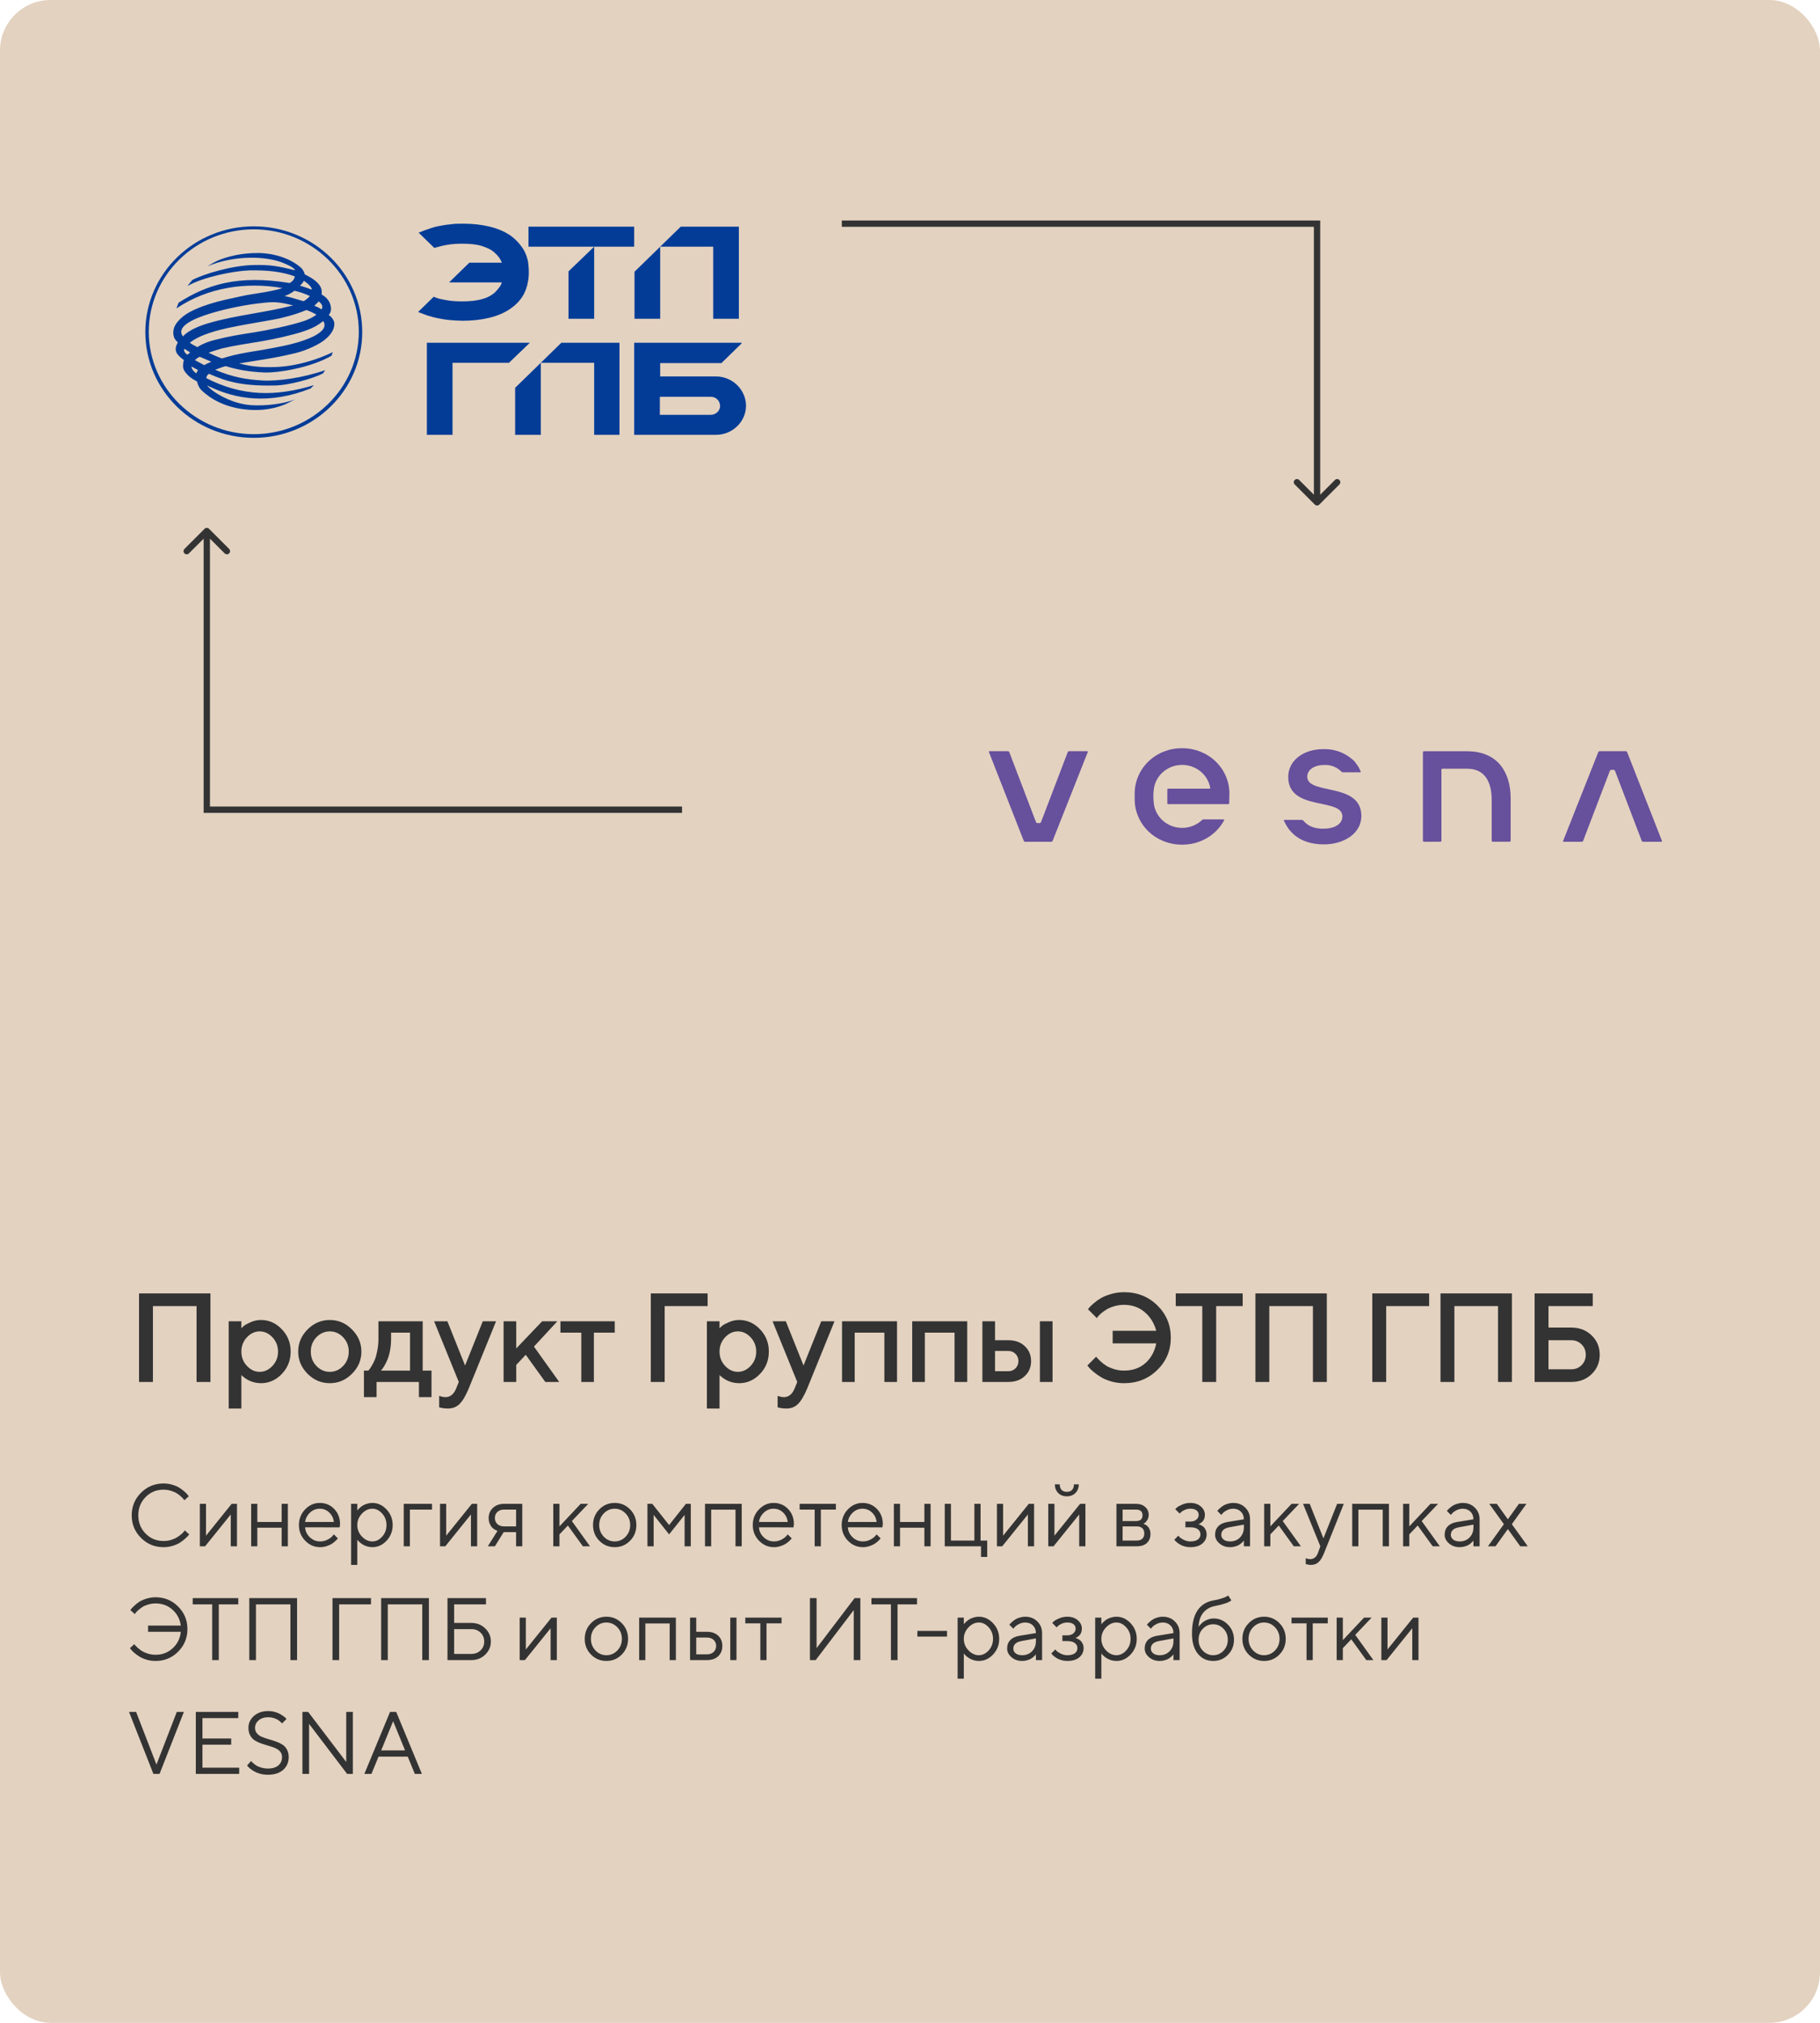 <?xml version="1.0" encoding="UTF-8"?> <svg xmlns="http://www.w3.org/2000/svg" width="288" height="320" viewBox="0 0 288 320" fill="none"><rect width="288" height="320" rx="8" fill="#E3D2C0"></rect><path d="M83.627 35.859V39.025H89.961H94.021L89.961 42.93V50.424H94.021V39.025H100.355V35.859H83.627Z" fill="#023C97"></path><path d="M83.573 41.505C83.465 40.872 83.249 40.239 82.978 39.711C82.437 38.761 81.733 37.969 80.813 37.283C79.892 36.65 78.81 36.175 77.511 35.859C76.211 35.542 74.858 35.384 73.288 35.384C72.585 35.384 71.881 35.384 71.285 35.489C70.636 35.542 70.04 35.648 69.499 35.753C68.903 35.859 68.362 36.017 67.821 36.228C67.279 36.386 66.792 36.597 66.251 36.809L68.741 39.236C68.849 39.183 68.958 39.13 69.066 39.13C69.607 38.972 70.203 38.814 70.906 38.708C71.556 38.603 72.314 38.55 73.126 38.55C74.371 38.55 75.454 38.656 76.266 38.919C77.078 39.183 77.781 39.5 78.268 39.975C78.756 40.397 79.135 40.872 79.351 41.4C79.351 41.453 79.405 41.505 79.405 41.558H74.263L71.069 44.672H79.405C79.351 44.883 79.243 45.147 79.08 45.358C78.864 45.674 78.593 45.991 78.268 46.307C77.944 46.571 77.565 46.835 77.078 47.046C76.59 47.257 75.995 47.416 75.345 47.521C74.696 47.627 73.938 47.68 73.072 47.68C72.26 47.68 71.502 47.627 70.852 47.521C70.203 47.416 69.607 47.31 69.012 47.099C68.849 47.046 68.795 46.993 68.633 46.941L66.197 49.316V49.368C66.738 49.579 67.279 49.791 67.767 49.949C68.308 50.107 68.849 50.265 69.445 50.371C69.986 50.477 70.582 50.582 71.231 50.635C71.881 50.688 72.53 50.74 73.234 50.74C74.75 50.74 76.157 50.582 77.456 50.265C78.756 49.949 79.838 49.474 80.758 48.841C81.679 48.207 82.437 47.416 82.924 46.466C83.195 45.938 83.411 45.305 83.519 44.672C83.628 44.197 83.682 43.669 83.682 43.088C83.682 42.508 83.628 41.98 83.573 41.505Z" fill="#023C97"></path><path d="M107.717 35.859L100.409 42.983V50.424H104.469V39.025H112.859V50.424H116.919V35.859H107.717Z" fill="#023C97"></path><path d="M83.843 54.223H71.609H70.039H67.549V68.788H71.609V57.39H80.541L83.843 54.223Z" fill="#023C97"></path><path d="M113.292 59.553H104.468V57.442H114.158L117.352 54.329V54.223H104.414H102.682H100.354V68.788H104.414H113.292C115.89 68.788 118.055 66.73 118.055 64.144C118.001 61.611 115.89 59.553 113.292 59.553ZM112.48 65.622H104.414V62.772H112.48C113.292 62.772 113.941 63.406 113.941 64.197C113.995 64.936 113.292 65.622 112.48 65.622Z" fill="#023C97"></path><path d="M88.825 54.223L81.517 61.347V68.788H85.577V57.39H94.022V68.788H98.028V54.223H88.825Z" fill="#023C97"></path><path d="M40.16 69.263C30.687 69.263 23 61.77 23 52.535C23 43.3 30.687 35.806 40.16 35.806C49.633 35.806 57.32 43.3 57.32 52.535C57.32 61.77 49.579 69.263 40.16 69.263ZM40.16 36.281C30.957 36.281 23.541 43.563 23.541 52.482C23.541 61.4 31.012 68.683 40.16 68.683C49.309 68.683 56.779 61.4 56.779 52.482C56.779 43.563 49.309 36.281 40.16 36.281Z" fill="#023C97"></path><path d="M37.832 57.495C40.268 57.073 43.299 56.704 46.764 55.859C48.496 55.437 50.661 54.434 51.581 53.59C52.448 52.851 53.043 51.901 52.881 50.952C52.827 50.688 52.448 50.054 52.015 49.843C52.448 49.316 52.394 48.841 52.339 48.471C52.285 48.154 52.177 47.838 51.96 47.521C51.69 47.152 51.419 46.888 50.878 46.571C50.986 46.096 50.878 45.727 50.715 45.358C50.282 44.619 49.525 44.038 48.225 43.405C48.171 43.141 48.009 42.772 47.738 42.455C46.06 40.872 43.353 40.08 41.08 40.028C38.211 39.975 35.937 40.608 34.53 41.189C33.826 41.505 33.339 41.822 32.797 42.139C37.02 40.344 42.217 40.45 44.977 41.664C45.843 42.033 46.439 42.297 46.709 42.772C43.84 42.033 42.595 41.875 40.16 41.927C36.749 41.98 32.202 43.352 30.416 44.302L29.658 45.252C32.148 43.827 36.857 42.877 39.456 42.772C42.379 42.719 44.598 42.983 46.655 43.722C46.547 44.249 46.276 44.513 45.843 44.777C37.561 43.405 32.635 45.094 28.25 47.891L27.925 48.788C32.852 45.463 38.914 44.566 44.707 45.569C42.595 46.255 40.105 46.413 38.048 46.888C36.262 47.31 35.288 47.416 32.96 48.154C30.524 48.946 29.116 49.738 28.25 50.74C27.817 51.215 27.492 51.743 27.438 52.376C27.384 52.746 27.438 53.01 27.547 53.379C27.655 53.643 27.871 53.907 28.142 54.171C27.871 54.645 27.601 55.279 28.034 55.965C28.25 56.281 28.683 56.651 29.116 56.968C29.062 57.073 29.008 57.179 29.008 57.337C28.954 57.759 28.9 58.234 29.171 58.656C29.658 59.395 30.253 59.87 31.173 60.345C31.336 60.978 31.552 61.453 32.039 61.875C33.068 62.825 35.396 64.567 39.51 64.831C42.595 65.042 44.815 64.144 45.627 63.722L46.655 63.195C44.923 63.881 42.054 64.25 39.672 64.092C36.208 63.828 33.122 61.611 32.797 60.978C32.906 61.031 33.068 61.136 33.23 61.189C37.236 63.089 42.487 64.092 49.145 61.453L49.687 60.925C43.624 62.772 38.319 62.72 32.635 59.817C32.689 59.553 32.797 59.289 33.068 59.131C34.53 59.764 35.883 60.292 37.615 60.609C39.564 60.978 41.892 61.031 43.732 60.978C45.627 60.925 49.362 59.975 51.094 59.078C51.257 58.92 51.311 58.709 51.473 58.551C48.009 59.764 43.949 60.345 41.459 60.187C39.023 60.028 36.911 59.712 34.042 58.498C34.584 58.287 35.125 58.076 35.721 57.917C37.561 58.498 39.456 58.815 41.729 58.92C43.949 59.026 49.145 58.181 52.448 56.281C52.556 56.018 52.664 55.701 52.664 55.701C52.664 55.701 48.117 58.076 42.974 58.076C40.376 58.129 38.914 57.759 37.832 57.495ZM50.445 47.68C50.986 48.154 51.148 48.471 50.878 48.946C50.499 48.682 50.12 48.524 49.741 48.366C50.012 48.102 50.228 47.891 50.445 47.68ZM50.066 49.791C49.579 50.16 48.929 50.477 48.225 50.74C46.06 51.479 42.217 52.271 40.16 52.587C38.102 52.904 36.37 53.168 34.097 53.748C32.797 54.065 31.877 54.487 31.227 54.909C30.74 54.645 30.47 54.54 30.037 54.223C31.607 52.904 34.8 52.165 35.991 51.901C39.726 51.11 43.245 50.635 44.653 50.265C46.385 49.843 47.63 49.421 48.442 49.052C48.55 48.999 49.903 49.632 50.066 49.791ZM48.063 44.408C48.604 44.777 49.308 45.305 49.362 45.833C48.767 45.621 48.117 45.358 47.467 45.199C47.684 44.988 48.009 44.672 48.063 44.408ZM46.601 45.991C47.522 46.202 48.388 46.519 49.037 46.835C48.929 46.993 48.117 47.732 47.955 47.627C46.98 47.363 46.168 47.046 45.031 46.835C45.681 46.624 46.168 46.307 46.601 45.991ZM28.954 53.221C27.438 51.215 32.689 49.791 33.663 49.474C36.208 48.735 39.131 48.154 41.838 47.891C43.678 47.68 44.653 47.891 46.385 48.313C41.892 49.474 37.453 49.843 33.23 51.057C29.82 52.007 28.954 53.221 28.954 53.221ZM29.658 56.123C29.333 55.912 29.008 55.543 29.171 55.173C29.495 55.384 29.766 55.543 30.091 55.754C29.983 55.859 29.82 55.965 29.658 56.123ZM31.065 59.078C30.524 58.656 30.307 58.34 30.307 57.97C30.632 58.181 31.011 58.34 31.336 58.551C31.227 58.762 31.119 58.867 31.065 59.078ZM32.31 57.759C31.823 57.495 31.336 57.231 30.849 56.968C31.065 56.756 31.282 56.598 31.607 56.44C32.256 56.704 32.852 56.968 33.447 57.231C33.014 57.39 32.635 57.601 32.31 57.759ZM35.125 56.704C34.367 56.44 33.663 56.123 33.014 55.806C33.663 55.543 34.421 55.331 35.125 55.12C38.698 54.276 41.838 54.118 46.168 52.957C48.279 52.429 49.741 51.849 50.715 51.11C50.878 51.004 50.986 50.899 51.148 50.793C52.394 52.693 47.684 54.171 44.436 54.804C42.65 55.173 40.16 55.595 39.402 55.701C37.29 56.07 36.533 56.281 35.125 56.704Z" fill="#023C97"></path><path d="M232.179 118.844H225.317C225.297 118.844 225.277 118.848 225.258 118.855C225.24 118.863 225.223 118.874 225.209 118.887C225.195 118.901 225.183 118.917 225.176 118.935C225.168 118.953 225.164 118.972 225.164 118.992V133C225.164 133.04 225.18 133.078 225.208 133.106C225.237 133.135 225.276 133.152 225.317 133.153H227.936C227.978 133.153 228.018 133.137 228.048 133.108C228.078 133.08 228.094 133.041 228.094 133V121.75C228.096 121.712 228.112 121.675 228.141 121.647C228.169 121.62 228.207 121.604 228.247 121.603H232.163C235.115 121.603 236.052 123.914 236.052 126.599V133C236.052 133.04 236.068 133.078 236.096 133.106C236.125 133.135 236.164 133.152 236.204 133.153H238.89C238.932 133.153 238.972 133.137 239.001 133.108C239.031 133.08 239.048 133.041 239.048 133V126.267C239.037 122.15 236.989 118.86 232.179 118.844Z" fill="#67509C"></path><path d="M206.86 122.867C206.86 121.719 208.08 121.014 209.48 121.014C209.996 120.979 210.514 121.056 210.996 121.238C211.478 121.42 211.913 121.703 212.268 122.066C212.296 122.1 212.332 122.128 212.373 122.147C212.413 122.166 212.457 122.176 212.502 122.177H215.226C215.242 122.176 215.259 122.172 215.273 122.164C215.287 122.156 215.3 122.145 215.309 122.132C215.318 122.118 215.324 122.103 215.325 122.087C215.327 122.071 215.325 122.055 215.318 122.04C215.188 121.74 215.041 121.456 215.041 121.456C214.923 121.241 214.788 121.035 214.638 120.84C214.46 120.573 214.246 120.33 214 120.119C213.982 120.105 213.962 120.094 213.94 120.087C212.702 119.022 211.088 118.456 209.431 118.508C206.163 118.508 203.853 120.366 203.853 122.904C203.853 128.41 212.421 126.115 212.421 129.147C212.421 130.416 211.108 131.095 209.403 131.095C208.053 131.095 206.996 130.737 206.239 129.816C206.21 129.78 206.172 129.751 206.13 129.731C206.087 129.711 206.041 129.7 205.994 129.7H203.27C203.253 129.699 203.236 129.703 203.221 129.71C203.206 129.718 203.193 129.729 203.183 129.743C203.174 129.757 203.169 129.772 203.168 129.789C203.167 129.806 203.17 129.822 203.178 129.837C203.238 129.968 203.33 130.153 203.439 130.363C204.599 132.516 206.707 133.575 209.507 133.575C212.677 133.575 215.422 131.837 215.422 129.094C215.427 123.662 206.86 125.836 206.86 122.867Z" fill="#67509C"></path><path d="M172.034 118.829H169.196C169.143 118.827 169.092 118.842 169.048 118.872C169.005 118.901 168.973 118.943 168.957 118.992L164.735 130.047C164.717 130.095 164.683 130.137 164.639 130.166C164.595 130.195 164.544 130.21 164.49 130.21H164.158C164.109 130.206 164.061 130.189 164.022 130.16C163.982 130.131 163.952 130.092 163.935 130.047L159.714 118.992C159.697 118.943 159.665 118.901 159.622 118.872C159.579 118.842 159.527 118.827 159.474 118.829H156.582C156.565 118.828 156.549 118.832 156.535 118.839C156.52 118.846 156.508 118.857 156.498 118.87C156.489 118.883 156.484 118.898 156.482 118.914C156.48 118.93 156.483 118.946 156.489 118.96L161.996 133.001C162.014 133.048 162.046 133.089 162.089 133.119C162.132 133.148 162.183 133.164 162.235 133.164H166.331C166.383 133.164 166.434 133.149 166.477 133.121C166.519 133.093 166.552 133.052 166.571 133.006L172.132 118.966C172.138 118.95 172.141 118.934 172.139 118.917C172.137 118.901 172.131 118.885 172.121 118.872C172.111 118.858 172.098 118.847 172.083 118.84C172.068 118.832 172.051 118.828 172.034 118.829Z" fill="#67509C"></path><path d="M247.447 133.164H250.285C250.337 133.163 250.388 133.147 250.431 133.118C250.473 133.089 250.506 133.048 250.524 133.001L254.746 121.945C254.765 121.898 254.799 121.857 254.843 121.828C254.886 121.799 254.938 121.783 254.991 121.782H255.323C255.375 121.782 255.427 121.798 255.469 121.827C255.512 121.856 255.545 121.898 255.563 121.945L259.784 133.001C259.803 133.048 259.837 133.089 259.881 133.118C259.924 133.147 259.976 133.163 260.029 133.164H262.899C262.916 133.163 262.932 133.159 262.947 133.151C262.961 133.143 262.973 133.132 262.982 133.119C262.991 133.105 262.997 133.09 262.999 133.074C263 133.058 262.998 133.042 262.992 133.027L257.485 118.992C257.466 118.946 257.433 118.906 257.39 118.878C257.348 118.85 257.297 118.835 257.246 118.834H253.15C253.098 118.833 253.047 118.848 253.004 118.876C252.961 118.904 252.928 118.945 252.91 118.992L247.349 133.027C247.343 133.042 247.341 133.059 247.342 133.075C247.344 133.092 247.351 133.107 247.36 133.121C247.37 133.134 247.383 133.145 247.398 133.153C247.413 133.16 247.43 133.164 247.447 133.164Z" fill="#67509C"></path><path d="M187.137 118.365H186.974C185.999 118.365 185.034 118.55 184.134 118.91C183.233 119.27 182.415 119.798 181.726 120.464C181.037 121.13 180.491 121.921 180.118 122.791C179.746 123.661 179.554 124.594 179.555 125.536V126.446C179.555 128.348 180.337 130.172 181.728 131.516C183.119 132.861 185.006 133.616 186.974 133.616H187.137C188.491 133.616 189.818 133.258 190.976 132.581C192.134 131.903 193.078 130.933 193.706 129.773C193.714 129.758 193.718 129.741 193.718 129.723C193.718 129.706 193.712 129.689 193.703 129.674C193.694 129.659 193.68 129.647 193.665 129.638C193.649 129.63 193.631 129.626 193.613 129.626H190.438C190.397 129.626 190.357 129.634 190.319 129.649C190.282 129.665 190.248 129.687 190.22 129.715C189.624 130.281 188.878 130.675 188.064 130.855C187.251 131.034 186.401 130.992 185.611 130.733C184.821 130.474 184.12 130.008 183.588 129.387C183.055 128.765 182.711 128.014 182.594 127.215C182.537 126.807 182.508 126.395 182.507 125.983C182.507 125.574 182.536 125.166 182.594 124.762C182.742 123.729 183.268 122.782 184.077 122.092C184.885 121.402 185.923 121.015 187.001 121.001C188.079 120.987 189.127 121.347 189.955 122.016C190.782 122.684 191.334 123.617 191.511 124.646C191.513 124.66 191.512 124.675 191.508 124.689C191.504 124.703 191.497 124.716 191.487 124.727C191.477 124.738 191.465 124.747 191.451 124.753C191.437 124.759 191.422 124.762 191.407 124.762H184.871C184.851 124.761 184.831 124.764 184.812 124.771C184.793 124.778 184.776 124.789 184.762 124.803C184.747 124.817 184.736 124.834 184.729 124.852C184.721 124.87 184.718 124.889 184.719 124.909V127.067C184.718 127.087 184.721 127.107 184.729 127.125C184.736 127.143 184.747 127.159 184.762 127.173C184.776 127.187 184.793 127.198 184.812 127.205C184.831 127.212 184.851 127.216 184.871 127.215H194.354C194.393 127.215 194.431 127.2 194.46 127.174C194.488 127.147 194.505 127.111 194.506 127.073C194.506 126.63 194.544 125.53 194.544 125.53C194.543 123.631 193.762 121.811 192.374 120.467C190.985 119.124 189.102 118.368 187.137 118.365Z" fill="#67509C"></path><path d="M208.412 35.384H208.912V34.884H208.412V35.384ZM208.059 79.821C208.254 80.016 208.57 80.016 208.766 79.821L211.948 76.639C212.143 76.444 212.143 76.127 211.948 75.932C211.752 75.737 211.436 75.737 211.241 75.932L208.412 78.761L205.584 75.932C205.388 75.737 205.072 75.737 204.877 75.932C204.681 76.127 204.681 76.444 204.877 76.639L208.059 79.821ZM133.21 35.884H208.412V34.884H133.21V35.884ZM207.912 35.384V79.468H208.912V35.384H207.912Z" fill="#333333"></path><path d="M32.725 128.09L32.225 128.09L32.225 128.59L32.725 128.59L32.725 128.09ZM33.078 83.652C32.883 83.457 32.566 83.457 32.371 83.652L29.189 86.834C28.994 87.029 28.994 87.346 29.189 87.541C29.384 87.737 29.701 87.737 29.896 87.541L32.725 84.713L35.553 87.541C35.748 87.737 36.065 87.737 36.26 87.541C36.455 87.346 36.455 87.029 36.26 86.834L33.078 83.652ZM107.927 127.59L32.725 127.59L32.725 128.59L107.927 128.59L107.927 127.59ZM33.225 128.09L33.225 84.006L32.225 84.006L32.225 128.09L33.225 128.09Z" fill="#333333"></path><path d="M33.301 204.612V218.616H31.104V206.614H24.199V218.616H22.002V204.612H33.301ZM41.289 218.812C40.931 218.812 40.583 218.769 40.245 218.685C39.906 218.6 39.616 218.496 39.375 218.372C39.135 218.242 38.92 218.112 38.731 217.982C38.549 217.845 38.415 217.737 38.331 217.659L38.194 217.513V222.816H36.192V209.017H38.194V210.12C38.285 210.029 38.412 209.909 38.575 209.759C38.744 209.609 39.099 209.414 39.639 209.173C40.179 208.932 40.73 208.812 41.289 208.812C42.559 208.812 43.659 209.3 44.59 210.276C45.528 211.247 45.996 212.425 45.996 213.812C45.996 215.198 45.528 216.38 44.59 217.357C43.659 218.327 42.559 218.812 41.289 218.812ZM43.116 211.556C42.53 210.931 41.856 210.618 41.094 210.618C40.332 210.618 39.659 210.931 39.073 211.556C38.487 212.181 38.194 212.936 38.194 213.821C38.194 214.7 38.487 215.452 39.073 216.077C39.659 216.702 40.332 217.015 41.094 217.015C41.856 217.015 42.53 216.702 43.116 216.077C43.702 215.452 43.995 214.7 43.995 213.821C43.995 212.936 43.702 212.181 43.116 211.556ZM54.298 216.087C54.89 215.469 55.186 214.713 55.186 213.821C55.186 212.923 54.89 212.165 54.298 211.546C53.705 210.928 53.002 210.618 52.188 210.618C51.374 210.618 50.668 210.928 50.069 211.546C49.477 212.165 49.181 212.923 49.181 213.821C49.181 214.713 49.477 215.469 50.069 216.087C50.668 216.706 51.374 217.015 52.188 217.015C53.002 217.015 53.705 216.706 54.298 216.087ZM48.673 217.327C47.683 216.331 47.188 215.163 47.188 213.821C47.188 212.474 47.683 211.302 48.673 210.306C49.669 209.31 50.841 208.812 52.188 208.812C53.536 208.812 54.705 209.31 55.694 210.306C56.69 211.302 57.188 212.474 57.188 213.821C57.188 215.163 56.69 216.331 55.694 217.327C54.705 218.317 53.536 218.812 52.188 218.812C50.841 218.812 49.669 218.317 48.673 217.327ZM57.589 216.819H58.282C58.322 216.78 58.377 216.719 58.448 216.634C58.527 216.543 58.657 216.344 58.839 216.038C59.028 215.732 59.191 215.403 59.327 215.052C59.471 214.694 59.597 214.225 59.708 213.646C59.825 213.066 59.884 212.457 59.884 211.819V209.017H66.886V216.819H68.282V221.019H66.29V218.616H59.591V221.019H57.589V216.819ZM61.886 210.814V211.819C61.886 212.457 61.831 213.063 61.72 213.636C61.616 214.209 61.482 214.684 61.319 215.062C61.163 215.433 61.004 215.755 60.841 216.028C60.685 216.302 60.555 216.497 60.45 216.614L60.284 216.819H64.884V210.814H61.886ZM72.199 219.612L72.599 218.616L68.693 209.017H70.793L73.595 216.019L76.398 209.017H78.498L74.191 219.612C73.696 220.797 73.205 221.627 72.716 222.103C72.235 222.578 71.629 222.816 70.9 222.816C70.633 222.816 70.382 222.799 70.148 222.767C69.914 222.734 69.741 222.698 69.63 222.659L69.494 222.62V220.814C69.826 220.944 70.161 221.012 70.5 221.019C71.261 221.012 71.828 220.543 72.199 219.612ZM88.195 209.017L84.494 213.021L88.488 218.616H86.291L83.195 214.319L81.691 215.921V218.616H79.689V209.017H81.691V213.314L85.793 209.017H88.195ZM88.684 210.814V209.017H97.278V210.814H93.977V218.616H91.985V210.814H88.684ZM102.982 218.616V204.612H111.976V206.614H105.179V218.616H102.982ZM116.957 218.812C116.599 218.812 116.25 218.769 115.912 218.685C115.573 218.6 115.283 218.496 115.043 218.372C114.802 218.242 114.587 218.112 114.398 217.982C114.216 217.845 114.082 217.737 113.998 217.659L113.861 217.513V222.816H111.859V209.017H113.861V210.12C113.952 210.029 114.079 209.909 114.242 209.759C114.411 209.609 114.766 209.414 115.306 209.173C115.847 208.932 116.397 208.812 116.957 208.812C118.226 208.812 119.326 209.3 120.257 210.276C121.195 211.247 121.664 212.425 121.664 213.812C121.664 215.198 121.195 216.38 120.257 217.357C119.326 218.327 118.226 218.812 116.957 218.812ZM118.783 211.556C118.197 210.931 117.523 210.618 116.761 210.618C116 210.618 115.326 210.931 114.74 211.556C114.154 212.181 113.861 212.936 113.861 213.821C113.861 214.7 114.154 215.452 114.74 216.077C115.326 216.702 116 217.015 116.761 217.015C117.523 217.015 118.197 216.702 118.783 216.077C119.369 215.452 119.662 214.7 119.662 213.821C119.662 212.936 119.369 212.181 118.783 211.556ZM125.756 219.612L126.156 218.616L122.25 209.017H124.35L127.152 216.019L129.955 209.017H132.055L127.748 219.612C127.253 220.797 126.762 221.627 126.273 222.103C125.792 222.578 125.186 222.816 124.457 222.816C124.19 222.816 123.939 222.799 123.705 222.767C123.471 222.734 123.298 222.698 123.188 222.659L123.051 222.62V220.814C123.383 220.944 123.718 221.012 124.057 221.019C124.818 221.012 125.385 220.543 125.756 219.612ZM135.248 210.814V218.616H133.246V209.017H141.948V218.616H139.946V210.814H135.248ZM146.352 210.814V218.616H144.35V209.017H153.052V218.616H151.05V210.814H146.352ZM157.456 216.917H159.556C160.012 216.917 160.392 216.764 160.698 216.458C161.004 216.152 161.157 215.771 161.157 215.316C161.157 214.86 161.004 214.479 160.698 214.173C160.392 213.867 160.012 213.714 159.556 213.714H157.456V216.917ZM162.163 212.952C162.827 213.571 163.159 214.362 163.159 215.325C163.159 216.282 162.827 217.07 162.163 217.689C161.506 218.307 160.637 218.616 159.556 218.616H155.454V209.017H157.456V212.015H159.556C160.637 212.015 161.506 212.327 162.163 212.952ZM166.558 209.017V218.616H164.556V209.017H166.558ZM177.867 204.417C179.964 204.417 181.721 205.114 183.141 206.507C184.56 207.9 185.27 209.603 185.27 211.614C185.27 213.626 184.557 215.329 183.131 216.722C181.712 218.115 179.957 218.812 177.867 218.812C177.158 218.812 176.474 218.717 175.816 218.528C175.159 218.333 174.612 218.099 174.176 217.825C173.74 217.552 173.355 217.278 173.023 217.005C172.691 216.732 172.451 216.494 172.301 216.292L172.066 216.019L173.463 214.612C173.502 214.665 173.561 214.743 173.639 214.847C173.723 214.944 173.902 215.12 174.176 215.374C174.449 215.628 174.742 215.853 175.055 216.048C175.367 216.243 175.777 216.422 176.285 216.585C176.793 216.741 177.32 216.819 177.867 216.819C179.228 216.819 180.354 216.426 181.246 215.638C182.138 214.85 182.711 213.808 182.965 212.513H176.07V210.521H182.965C182.646 209.323 182.037 208.34 181.139 207.571C180.247 206.803 179.156 206.419 177.867 206.419C177.32 206.419 176.799 206.494 176.305 206.644C175.81 206.787 175.403 206.959 175.084 207.161C174.765 207.357 174.485 207.558 174.244 207.767C174.003 207.975 173.831 208.151 173.727 208.294L173.57 208.519L172.164 207.112C172.216 207.047 172.291 206.953 172.389 206.829C172.493 206.699 172.721 206.481 173.072 206.175C173.43 205.869 173.811 205.595 174.215 205.355C174.625 205.114 175.159 204.899 175.816 204.71C176.474 204.515 177.158 204.417 177.867 204.417ZM186.051 204.612H196.647V206.614H192.448V218.616H190.25V206.614H186.051V204.612ZM209.958 204.612V218.616H207.761V206.614H200.856V218.616H198.659V204.612H209.958ZM217.156 218.616V204.612H226.15V206.614H219.353V218.616H217.156ZM239.246 204.612V218.616H237.049V206.614H230.145V218.616H227.947V204.612H239.246ZM245.038 216.614H248.641C249.292 216.614 249.836 216.396 250.272 215.96C250.715 215.517 250.936 214.97 250.936 214.319C250.936 213.662 250.715 213.115 250.272 212.679C249.836 212.236 249.292 212.015 248.641 212.015H245.038V216.614ZM248.641 218.616H242.84V204.612H252.039V206.614H245.038V210.013H248.641C249.937 210.013 251.011 210.426 251.864 211.253C252.717 212.08 253.143 213.102 253.143 214.319C253.143 215.53 252.717 216.549 251.864 217.376C251.011 218.203 249.937 218.616 248.641 218.616Z" fill="#333333"></path><path d="M22.311 243.283C21.331 242.304 20.841 241.114 20.841 239.715C20.841 238.316 21.331 237.126 22.311 236.147C23.29 235.167 24.48 234.677 25.879 234.677C26.376 234.677 26.852 234.748 27.308 234.889C27.763 235.026 28.139 235.192 28.436 235.388C28.736 235.584 28.998 235.782 29.222 235.983C29.45 236.183 29.614 236.354 29.714 236.495L29.871 236.707L29.167 237.336C29.14 237.29 29.099 237.231 29.044 237.158C28.989 237.081 28.862 236.946 28.661 236.755C28.461 236.564 28.242 236.395 28.005 236.249C27.773 236.099 27.465 235.962 27.082 235.839C26.699 235.716 26.298 235.654 25.879 235.654C24.758 235.654 23.812 236.044 23.042 236.823C22.272 237.603 21.887 238.567 21.887 239.715C21.887 240.863 22.272 241.827 23.042 242.607C23.812 243.386 24.758 243.776 25.879 243.776C26.298 243.776 26.699 243.719 27.082 243.605C27.465 243.486 27.782 243.345 28.032 243.181C28.287 243.017 28.511 242.855 28.702 242.695C28.894 242.531 29.03 242.388 29.112 242.265L29.242 242.094L29.939 242.73C29.903 242.784 29.846 242.857 29.769 242.948C29.696 243.035 29.529 243.194 29.27 243.427C29.014 243.659 28.743 243.867 28.456 244.049C28.169 244.231 27.791 244.395 27.321 244.541C26.856 244.682 26.376 244.753 25.879 244.753C24.48 244.753 23.29 244.263 22.311 243.283ZM36.659 237.897H37.5V244.616H36.516V239.578L32.455 244.616H31.621V237.897H32.599V242.935L36.659 237.897ZM44.568 244.616V241.677H40.72V244.616H39.742V237.897H40.72V240.768H44.568V237.897H45.553V244.616H44.568ZM53.742 241.622L48.28 241.609C48.317 242.215 48.565 242.739 49.025 243.181C49.49 243.623 50.035 243.844 50.659 243.844C51.078 243.844 51.468 243.75 51.828 243.564C52.188 243.377 52.443 243.19 52.594 243.003L52.833 242.73L53.462 243.359C53.435 243.395 53.394 243.447 53.339 243.516C53.289 243.58 53.175 243.691 52.997 243.851C52.824 244.006 52.635 244.145 52.43 244.268C52.229 244.386 51.967 244.498 51.644 244.603C51.325 244.703 50.996 244.753 50.659 244.753C49.743 244.753 48.955 244.414 48.294 243.734C47.633 243.051 47.303 242.224 47.303 241.253C47.303 240.282 47.629 239.457 48.28 238.778C48.937 238.095 49.707 237.753 50.591 237.753C51.507 237.753 52.273 238.072 52.888 238.71C53.503 239.344 53.81 240.146 53.81 241.116L53.742 241.622ZM52.095 239.264C51.68 238.867 51.179 238.669 50.591 238.669C50.003 238.669 49.49 238.876 49.053 239.291C48.615 239.706 48.358 240.198 48.28 240.768H52.833C52.76 240.162 52.514 239.66 52.095 239.264ZM57.27 239.448C56.782 239.963 56.538 240.567 56.538 241.26C56.538 241.948 56.782 242.552 57.27 243.071C57.762 243.586 58.311 243.844 58.917 243.844C59.496 243.844 60.013 243.593 60.469 243.092C60.929 242.586 61.159 241.975 61.159 241.26C61.159 240.54 60.929 239.929 60.469 239.428C60.013 238.922 59.496 238.669 58.917 238.669C58.311 238.669 57.762 238.929 57.27 239.448ZM56.538 243.564V247.556H55.56V237.897H56.538V238.949C56.556 238.922 56.588 238.881 56.634 238.826C56.684 238.767 56.782 238.669 56.928 238.532C57.078 238.396 57.24 238.275 57.413 238.17C57.586 238.061 57.807 237.965 58.076 237.883C58.35 237.796 58.63 237.753 58.917 237.753C59.774 237.753 60.523 238.097 61.166 238.785C61.813 239.473 62.137 240.298 62.137 241.26C62.137 242.217 61.815 243.04 61.173 243.728C60.53 244.411 59.778 244.753 58.917 244.753C58.63 244.753 58.352 244.712 58.083 244.63C57.819 244.548 57.595 244.45 57.413 244.336C57.231 244.222 57.071 244.108 56.935 243.994C56.802 243.876 56.702 243.776 56.634 243.693L56.538 243.564ZM68.364 237.897V238.806H64.864V244.616H63.887V237.897H68.364ZM74.667 237.897H75.508V244.616H74.523V239.578L70.463 244.616H69.629V237.897H70.606V242.935L74.667 237.897ZM77.326 240.139C77.326 239.496 77.552 238.963 78.003 238.539C78.459 238.111 79.051 237.897 79.78 237.897H82.644V244.616H81.667V242.374H79.705L78.311 244.616H77.189L78.728 242.169C78.691 242.16 78.639 242.144 78.57 242.121C78.507 242.094 78.395 242.032 78.235 241.937C78.076 241.836 77.935 241.718 77.811 241.581C77.693 241.44 77.581 241.244 77.477 240.993C77.376 240.743 77.326 240.458 77.326 240.139ZM81.667 238.806H79.78C79.334 238.806 78.976 238.931 78.707 239.182C78.443 239.428 78.311 239.747 78.311 240.139C78.311 240.531 78.443 240.85 78.707 241.096C78.971 241.342 79.329 241.465 79.78 241.465H81.667V238.806ZM88.53 242.73V244.616H87.553V237.897H88.53V241.465L91.887 237.897H93.083L90.492 240.624L93.363 244.616H92.242L89.863 241.328L88.53 242.73ZM98.996 243.099C99.479 242.597 99.721 241.984 99.721 241.26C99.721 240.531 99.479 239.918 98.996 239.421C98.518 238.92 97.941 238.669 97.267 238.669C96.597 238.669 96.02 238.92 95.537 239.421C95.059 239.918 94.819 240.528 94.819 241.253C94.819 241.973 95.059 242.586 95.537 243.092C96.02 243.593 96.597 243.844 97.267 243.844C97.941 243.844 98.518 243.595 98.996 243.099ZM94.84 243.741C94.174 243.067 93.842 242.24 93.842 241.26C93.842 240.276 94.174 239.446 94.84 238.772C95.51 238.093 96.321 237.753 97.273 237.753C98.226 237.753 99.035 238.093 99.7 238.772C100.366 239.446 100.698 240.276 100.698 241.26C100.698 242.24 100.366 243.067 99.7 243.741C99.035 244.416 98.226 244.753 97.273 244.753C96.321 244.753 95.51 244.416 94.84 243.741ZM108.334 239.647L105.88 242.73L103.433 239.647V244.616H102.455V237.897H103.221L105.88 241.253L108.539 237.897H109.312V244.616H108.334V239.647ZM116.387 244.616V238.819H112.538V244.616H111.561V237.897H117.371V244.616H116.387ZM125.561 241.622L120.099 241.609C120.135 242.215 120.383 242.739 120.844 243.181C121.309 243.623 121.853 243.844 122.478 243.844C122.897 243.844 123.286 243.75 123.646 243.564C124.007 243.377 124.262 243.19 124.412 243.003L124.651 242.73L125.28 243.359C125.253 243.395 125.212 243.447 125.157 243.516C125.107 243.58 124.993 243.691 124.815 243.851C124.642 244.006 124.453 244.145 124.248 244.268C124.048 244.386 123.785 244.498 123.462 244.603C123.143 244.703 122.815 244.753 122.478 244.753C121.562 244.753 120.773 244.414 120.112 243.734C119.451 243.051 119.121 242.224 119.121 241.253C119.121 240.282 119.447 239.457 120.099 238.778C120.755 238.095 121.525 237.753 122.409 237.753C123.325 237.753 124.091 238.072 124.706 238.71C125.321 239.344 125.629 240.146 125.629 241.116L125.561 241.622ZM123.913 239.264C123.498 238.867 122.997 238.669 122.409 238.669C121.821 238.669 121.309 238.876 120.871 239.291C120.434 239.706 120.176 240.198 120.099 240.768H124.651C124.578 240.162 124.332 239.66 123.913 239.264ZM126.538 238.806V237.897H132.273V238.806H129.895V244.616H128.917V238.806H126.538ZM139.629 241.622L134.167 241.609C134.203 242.215 134.452 242.739 134.912 243.181C135.377 243.623 135.922 243.844 136.546 243.844C136.965 243.844 137.355 243.75 137.715 243.564C138.075 243.377 138.33 243.19 138.48 243.003L138.72 242.73L139.349 243.359C139.321 243.395 139.28 243.447 139.226 243.516C139.175 243.58 139.062 243.691 138.884 243.851C138.711 244.006 138.521 244.145 138.316 244.268C138.116 244.386 137.854 244.498 137.53 244.603C137.211 244.703 136.883 244.753 136.546 244.753C135.63 244.753 134.841 244.414 134.181 243.734C133.52 243.051 133.189 242.224 133.189 241.253C133.189 240.282 133.515 239.457 134.167 238.778C134.823 238.095 135.593 237.753 136.478 237.753C137.394 237.753 138.159 238.072 138.774 238.71C139.39 239.344 139.697 240.146 139.697 241.116L139.629 241.622ZM137.981 239.264C137.567 238.867 137.065 238.669 136.478 238.669C135.89 238.669 135.377 238.876 134.939 239.291C134.502 239.706 134.244 240.198 134.167 240.768H138.72C138.647 240.162 138.401 239.66 137.981 239.264ZM146.273 244.616V241.677H142.425V244.616H141.447V237.897H142.425V240.768H146.273V237.897H147.258V244.616H146.273ZM149.5 244.616V237.897H150.478V243.707H154.189V237.897H155.167V243.707H156.22V246.298H155.235V244.616H149.5ZM162.796 237.897H163.637V244.616H162.652V239.578L158.592 244.616H157.758V237.897H158.735V242.935L162.796 237.897ZM167.991 235.695C168.187 235.901 168.463 236.003 168.818 236.003C169.174 236.003 169.45 235.901 169.646 235.695C169.841 235.49 169.939 235.196 169.939 234.814H170.705C170.705 235.374 170.53 235.83 170.179 236.181C169.832 236.532 169.379 236.707 168.818 236.707C168.258 236.707 167.802 236.532 167.451 236.181C167.1 235.83 166.925 235.374 166.925 234.814H167.697C167.697 235.196 167.795 235.49 167.991 235.695ZM170.917 237.897H171.758V244.616H170.773V239.578L166.713 244.616H165.879V237.897H166.856V242.935L170.917 237.897ZM176.666 237.897H179.742C180.357 237.897 180.85 238.063 181.219 238.396C181.588 238.724 181.772 239.141 181.772 239.647C181.772 239.934 181.702 240.196 181.561 240.433C181.424 240.665 181.285 240.827 181.144 240.918L180.932 241.048C180.959 241.057 180.998 241.071 181.048 241.089C181.103 241.107 181.194 241.157 181.321 241.239C181.453 241.317 181.567 241.41 181.663 241.52C181.763 241.624 181.852 241.777 181.93 241.978C182.012 242.178 182.053 242.404 182.053 242.654C182.053 243.261 181.864 243.739 181.485 244.09C181.107 244.441 180.574 244.616 179.886 244.616H176.666V237.897ZM179.886 241.465H177.644V243.707H179.886C180.269 243.707 180.562 243.609 180.768 243.413C180.973 243.217 181.075 242.942 181.075 242.586C181.075 242.231 180.973 241.955 180.768 241.759C180.562 241.563 180.269 241.465 179.886 241.465ZM179.742 240.624C180.444 240.624 180.795 240.321 180.795 239.715C180.795 239.109 180.444 238.806 179.742 238.806H177.644V240.624H179.742ZM190.666 239.647C190.666 239.87 190.63 240.073 190.557 240.255C190.488 240.437 190.402 240.581 190.297 240.686C190.197 240.786 190.092 240.873 189.982 240.945C189.878 241.014 189.791 241.062 189.723 241.089L189.613 241.116C189.65 241.125 189.698 241.137 189.757 241.151C189.821 241.164 189.925 241.21 190.071 241.287C190.222 241.36 190.354 241.451 190.468 241.561C190.586 241.665 190.693 241.82 190.789 242.026C190.889 242.231 190.939 242.465 190.939 242.73C190.939 243.299 190.716 243.78 190.27 244.172C189.823 244.559 189.185 244.753 188.355 244.753C188.036 244.753 187.733 244.712 187.446 244.63C187.164 244.548 186.927 244.45 186.735 244.336C186.544 244.222 186.378 244.108 186.236 243.994C186.1 243.876 185.997 243.776 185.929 243.693L185.833 243.564L186.462 242.935C186.517 242.998 186.592 243.083 186.688 243.188C186.788 243.292 187.002 243.429 187.33 243.598C187.658 243.762 188 243.844 188.355 243.844C188.889 243.844 189.29 243.741 189.559 243.536C189.827 243.331 189.962 243.062 189.962 242.73C189.962 242.392 189.825 242.121 189.552 241.916C189.283 241.711 188.884 241.609 188.355 241.609H187.583V240.699H188.355C188.757 240.699 189.078 240.597 189.319 240.392C189.561 240.182 189.682 239.934 189.682 239.647C189.682 239.355 189.57 239.12 189.347 238.943C189.123 238.76 188.793 238.669 188.355 238.669C188.046 238.669 187.749 238.733 187.467 238.86C187.189 238.984 186.991 239.111 186.872 239.243L186.674 239.435L185.97 238.737C186.034 238.665 186.127 238.573 186.25 238.464C186.373 238.355 186.64 238.209 187.05 238.026C187.46 237.844 187.895 237.753 188.355 237.753C189.039 237.753 189.595 237.94 190.023 238.314C190.452 238.687 190.666 239.132 190.666 239.647ZM194.241 240.768L196.832 240.344C196.832 239.847 196.675 239.444 196.36 239.134C196.046 238.824 195.643 238.669 195.15 238.669C194.795 238.669 194.46 238.751 194.146 238.915C193.836 239.075 193.61 239.239 193.469 239.407L193.257 239.647L192.628 239.018C192.655 238.981 192.692 238.936 192.737 238.881C192.787 238.822 192.892 238.721 193.052 238.58C193.216 238.434 193.387 238.304 193.564 238.191C193.742 238.077 193.975 237.976 194.262 237.89C194.553 237.799 194.85 237.753 195.15 237.753C195.916 237.753 196.549 238.001 197.051 238.498C197.557 238.995 197.81 239.61 197.81 240.344V244.616H196.832V243.707C196.814 243.734 196.784 243.773 196.743 243.823C196.707 243.869 196.62 243.953 196.483 244.076C196.351 244.195 196.208 244.302 196.053 244.398C195.898 244.489 195.693 244.571 195.438 244.644C195.187 244.717 194.927 244.753 194.658 244.753C193.988 244.753 193.423 244.555 192.963 244.158C192.507 243.762 192.279 243.308 192.279 242.798C192.279 242.237 192.448 241.786 192.785 241.444C193.122 241.098 193.608 240.873 194.241 240.768ZM194.658 243.844C195.292 243.844 195.811 243.637 196.217 243.222C196.627 242.807 196.832 242.269 196.832 241.609V241.185L194.521 241.609C193.683 241.768 193.261 242.165 193.257 242.798C193.257 243.099 193.38 243.349 193.626 243.55C193.877 243.746 194.221 243.844 194.658 243.844ZM201.022 242.73V244.616H200.045V237.897H201.022V241.465L204.379 237.897H205.575L202.984 240.624L205.855 244.616H204.734L202.355 241.328L201.022 242.73ZM208.583 245.594L208.932 244.616L206.197 237.897H207.25L209.424 243.359L211.591 237.897H212.644L209.561 245.594C209.283 246.305 208.984 246.808 208.665 247.105C208.346 247.405 207.945 247.556 207.462 247.556C207.312 247.556 207.166 247.544 207.024 247.522C206.888 247.499 206.785 247.474 206.717 247.446L206.621 247.419V246.503C206.854 246.594 207.086 246.642 207.318 246.647C207.911 246.647 208.332 246.296 208.583 245.594ZM218.803 244.616V238.819H214.954V244.616H213.977V237.897H219.787V244.616H218.803ZM223.007 242.73V244.616H222.029V237.897H223.007V241.465L226.363 237.897H227.56L224.969 240.624L227.84 244.616H226.719L224.34 241.328L223.007 242.73ZM230.567 240.768L233.158 240.344C233.158 239.847 233.001 239.444 232.687 239.134C232.372 238.824 231.969 238.669 231.477 238.669C231.121 238.669 230.786 238.751 230.472 238.915C230.162 239.075 229.936 239.239 229.795 239.407L229.583 239.647L228.954 239.018C228.981 238.981 229.018 238.936 229.063 238.881C229.114 238.822 229.218 238.721 229.378 238.58C229.542 238.434 229.713 238.304 229.891 238.191C230.068 238.077 230.301 237.976 230.588 237.89C230.88 237.799 231.176 237.753 231.477 237.753C232.242 237.753 232.876 238.001 233.377 238.498C233.883 238.995 234.136 239.61 234.136 240.344V244.616H233.158V243.707C233.14 243.734 233.11 243.773 233.069 243.823C233.033 243.869 232.946 243.953 232.81 244.076C232.677 244.195 232.534 244.302 232.379 244.398C232.224 244.489 232.019 244.571 231.764 244.644C231.513 244.717 231.253 244.753 230.984 244.753C230.314 244.753 229.749 244.555 229.289 244.158C228.833 243.762 228.605 243.308 228.605 242.798C228.605 242.237 228.774 241.786 229.111 241.444C229.449 241.098 229.934 240.873 230.567 240.768ZM230.984 243.844C231.618 243.844 232.137 243.637 232.543 243.222C232.953 242.807 233.158 242.269 233.158 241.609V241.185L230.848 241.609C230.009 241.768 229.588 242.165 229.583 242.798C229.583 243.099 229.706 243.349 229.952 243.55C230.203 243.746 230.547 243.844 230.984 243.844ZM238.606 241.889L236.651 244.616H235.455L237.978 241.116L235.667 237.897H236.856L238.606 240.344L240.356 237.897H241.546L239.235 241.116L241.758 244.616H240.568L238.606 241.889ZM28.189 254.147C29.169 255.126 29.659 256.316 29.659 257.715C29.659 259.114 29.169 260.304 28.189 261.283C27.21 262.263 26.02 262.753 24.621 262.753C24.124 262.753 23.646 262.685 23.186 262.548C22.725 262.407 22.342 262.238 22.037 262.042C21.732 261.846 21.463 261.648 21.23 261.447C20.998 261.247 20.829 261.076 20.725 260.935L20.561 260.73L21.258 260.094C21.285 260.139 21.328 260.201 21.388 260.278C21.451 260.351 21.588 260.484 21.798 260.675C22.008 260.866 22.231 261.037 22.468 261.188C22.709 261.338 23.024 261.475 23.411 261.598C23.799 261.716 24.202 261.776 24.621 261.776C25.683 261.776 26.588 261.429 27.335 260.736C28.082 260.039 28.509 259.173 28.613 258.139H23.432V257.154H28.613C28.472 256.147 28.037 255.313 27.308 254.652C26.578 253.987 25.683 253.654 24.621 253.654C24.202 253.654 23.803 253.714 23.425 253.832C23.047 253.946 22.734 254.085 22.488 254.249C22.247 254.413 22.035 254.577 21.852 254.741C21.67 254.905 21.538 255.047 21.456 255.165L21.333 255.336L20.629 254.707C20.665 254.652 20.718 254.582 20.786 254.495C20.859 254.404 21.019 254.242 21.265 254.01C21.515 253.773 21.782 253.563 22.064 253.381C22.352 253.199 22.725 253.037 23.186 252.896C23.646 252.75 24.124 252.677 24.621 252.677C26.02 252.677 27.21 253.167 28.189 254.147ZM30.493 252.814H37.705V253.798H34.622V262.616H33.576V253.798H30.493V252.814ZM47.009 252.814V262.616H45.956V253.798H40.501V262.616H39.448V252.814H47.009ZM52.614 262.616V252.814H58.705V253.798H53.667V262.616H52.614ZM67.872 252.814V262.616H66.819V253.798H61.364V262.616H60.312V252.814H67.872ZM71.864 253.798V256.737H74.592C75.458 256.737 76.187 257.025 76.779 257.599C77.376 258.173 77.675 258.866 77.675 259.677C77.675 260.488 77.376 261.181 76.779 261.755C76.187 262.329 75.458 262.616 74.592 262.616H70.811V252.814H76.902V253.798H71.864ZM71.864 261.639H74.592C75.18 261.639 75.665 261.452 76.048 261.078C76.431 260.705 76.622 260.237 76.622 259.677C76.622 259.116 76.431 258.649 76.048 258.276C75.665 257.902 75.18 257.715 74.592 257.715H71.864V261.639ZM87.272 255.897H88.113V262.616H87.129V257.578L83.068 262.616H82.234V255.897H83.212V260.935L87.272 255.897ZM97.684 261.099C98.167 260.597 98.408 259.984 98.408 259.26C98.408 258.531 98.167 257.918 97.684 257.421C97.205 256.92 96.629 256.669 95.954 256.669C95.284 256.669 94.708 256.92 94.225 257.421C93.746 257.918 93.507 258.528 93.507 259.253C93.507 259.973 93.746 260.586 94.225 261.092C94.708 261.593 95.284 261.844 95.954 261.844C96.629 261.844 97.205 261.595 97.684 261.099ZM93.527 261.741C92.862 261.067 92.529 260.24 92.529 259.26C92.529 258.276 92.862 257.446 93.527 256.772C94.197 256.093 95.008 255.753 95.961 255.753C96.913 255.753 97.722 256.093 98.388 256.772C99.053 257.446 99.386 258.276 99.386 259.26C99.386 260.24 99.053 261.067 98.388 261.741C97.722 262.416 96.913 262.753 95.961 262.753C95.008 262.753 94.197 262.416 93.527 261.741ZM105.969 262.616V256.819H102.12V262.616H101.143V255.897H106.953V262.616H105.969ZM116.544 255.897V262.616H115.56V255.897H116.544ZM110.173 261.707H111.868C112.306 261.707 112.657 261.584 112.921 261.338C113.19 261.087 113.324 260.766 113.324 260.374C113.324 259.982 113.19 259.663 112.921 259.417C112.657 259.171 112.301 259.048 111.854 259.048H110.173V261.707ZM113.646 258.754C114.083 259.164 114.302 259.707 114.302 260.381C114.302 261.051 114.085 261.591 113.652 262.001C113.219 262.411 112.625 262.616 111.868 262.616H109.195V255.897H110.173V258.139H111.854C112.611 258.139 113.208 258.344 113.646 258.754ZM117.938 256.806V255.897H123.674V256.806H121.295V262.616H120.317V256.806H117.938ZM136.143 262.616H135.097V254.707L129.074 262.616H128.165V252.814H129.218V260.73L135.233 252.814H136.143V262.616ZM137.899 252.814H145.111V253.798H142.028V262.616H140.982V253.798H137.899V252.814ZM149.855 257.995V258.904H145.166V257.995H149.855ZM153.246 257.448C152.758 257.963 152.515 258.567 152.515 259.26C152.515 259.948 152.758 260.552 153.246 261.071C153.738 261.586 154.287 261.844 154.894 261.844C155.472 261.844 155.99 261.593 156.445 261.092C156.906 260.586 157.136 259.975 157.136 259.26C157.136 258.54 156.906 257.929 156.445 257.428C155.99 256.922 155.472 256.669 154.894 256.669C154.287 256.669 153.738 256.929 153.246 257.448ZM152.515 261.564V265.556H151.537V255.897H152.515V256.949C152.533 256.922 152.565 256.881 152.61 256.826C152.66 256.767 152.758 256.669 152.904 256.532C153.055 256.396 153.216 256.275 153.39 256.17C153.563 256.061 153.784 255.965 154.053 255.883C154.326 255.796 154.606 255.753 154.894 255.753C155.75 255.753 156.5 256.097 157.143 256.785C157.79 257.473 158.113 258.298 158.113 259.26C158.113 260.217 157.792 261.04 157.149 261.728C156.507 262.411 155.755 262.753 154.894 262.753C154.606 262.753 154.328 262.712 154.06 262.63C153.795 262.548 153.572 262.45 153.39 262.336C153.207 262.222 153.048 262.108 152.911 261.994C152.779 261.876 152.679 261.776 152.61 261.693L152.515 261.564ZM161.333 258.768L163.924 258.344C163.924 257.847 163.767 257.444 163.452 257.134C163.138 256.824 162.734 256.669 162.242 256.669C161.887 256.669 161.552 256.751 161.237 256.915C160.927 257.075 160.702 257.239 160.561 257.407L160.349 257.647L159.72 257.018C159.747 256.981 159.784 256.936 159.829 256.881C159.879 256.822 159.984 256.721 160.144 256.58C160.308 256.434 160.479 256.304 160.656 256.191C160.834 256.077 161.066 255.976 161.354 255.89C161.645 255.799 161.941 255.753 162.242 255.753C163.008 255.753 163.641 256.001 164.143 256.498C164.648 256.995 164.901 257.61 164.901 258.344V262.616H163.924V261.707C163.906 261.734 163.876 261.773 163.835 261.823C163.799 261.869 163.712 261.953 163.575 262.076C163.443 262.195 163.299 262.302 163.145 262.398C162.99 262.489 162.785 262.571 162.529 262.644C162.279 262.717 162.019 262.753 161.75 262.753C161.08 262.753 160.515 262.555 160.055 262.158C159.599 261.762 159.371 261.308 159.371 260.798C159.371 260.237 159.54 259.786 159.877 259.444C160.214 259.098 160.7 258.873 161.333 258.768ZM161.75 261.844C162.383 261.844 162.903 261.637 163.309 261.222C163.719 260.807 163.924 260.269 163.924 259.609V259.185L161.613 259.609C160.775 259.768 160.353 260.165 160.349 260.798C160.349 261.099 160.472 261.349 160.718 261.55C160.968 261.746 161.312 261.844 161.75 261.844ZM171.197 257.647C171.197 257.87 171.161 258.073 171.088 258.255C171.02 258.437 170.933 258.581 170.828 258.686C170.728 258.786 170.623 258.873 170.514 258.945C170.409 259.014 170.322 259.062 170.254 259.089L170.145 259.116C170.181 259.125 170.229 259.137 170.288 259.151C170.352 259.164 170.457 259.21 170.603 259.287C170.753 259.36 170.885 259.451 170.999 259.561C171.118 259.665 171.225 259.82 171.32 260.026C171.421 260.231 171.471 260.465 171.471 260.73C171.471 261.299 171.247 261.78 170.801 262.172C170.354 262.559 169.716 262.753 168.887 262.753C168.568 262.753 168.265 262.712 167.978 262.63C167.695 262.548 167.458 262.45 167.267 262.336C167.075 262.222 166.909 262.108 166.768 261.994C166.631 261.876 166.528 261.776 166.46 261.693L166.364 261.564L166.993 260.935C167.048 260.998 167.123 261.083 167.219 261.188C167.319 261.292 167.533 261.429 167.861 261.598C168.189 261.762 168.531 261.844 168.887 261.844C169.42 261.844 169.821 261.741 170.09 261.536C170.359 261.331 170.493 261.062 170.493 260.73C170.493 260.392 170.356 260.121 170.083 259.916C169.814 259.711 169.415 259.609 168.887 259.609H168.114V258.699H168.887C169.288 258.699 169.609 258.597 169.851 258.392C170.092 258.182 170.213 257.934 170.213 257.647C170.213 257.355 170.101 257.12 169.878 256.943C169.655 256.76 169.324 256.669 168.887 256.669C168.577 256.669 168.281 256.733 167.998 256.86C167.72 256.984 167.522 257.111 167.403 257.243L167.205 257.435L166.501 256.737C166.565 256.665 166.658 256.573 166.781 256.464C166.904 256.355 167.171 256.209 167.581 256.026C167.991 255.844 168.426 255.753 168.887 255.753C169.57 255.753 170.126 255.94 170.555 256.314C170.983 256.687 171.197 257.132 171.197 257.647ZM175.012 257.448C174.524 257.963 174.28 258.567 174.28 259.26C174.28 259.948 174.524 260.552 175.012 261.071C175.504 261.586 176.053 261.844 176.659 261.844C177.238 261.844 177.755 261.593 178.211 261.092C178.671 260.586 178.901 259.975 178.901 259.26C178.901 258.54 178.671 257.929 178.211 257.428C177.755 256.922 177.238 256.669 176.659 256.669C176.053 256.669 175.504 256.929 175.012 257.448ZM174.28 261.564V265.556H173.303V255.897H174.28V256.949C174.299 256.922 174.33 256.881 174.376 256.826C174.426 256.767 174.524 256.669 174.67 256.532C174.82 256.396 174.982 256.275 175.155 256.17C175.328 256.061 175.549 255.965 175.818 255.883C176.092 255.796 176.372 255.753 176.659 255.753C177.516 255.753 178.266 256.097 178.908 256.785C179.555 257.473 179.879 258.298 179.879 259.26C179.879 260.217 179.558 261.04 178.915 261.728C178.272 262.411 177.521 262.753 176.659 262.753C176.372 262.753 176.094 262.712 175.825 262.63C175.561 262.548 175.338 262.45 175.155 262.336C174.973 262.222 174.813 262.108 174.677 261.994C174.545 261.876 174.444 261.776 174.376 261.693L174.28 261.564ZM183.099 258.768L185.689 258.344C185.689 257.847 185.532 257.444 185.218 257.134C184.903 256.824 184.5 256.669 184.008 256.669C183.652 256.669 183.317 256.751 183.003 256.915C182.693 257.075 182.467 257.239 182.326 257.407L182.114 257.647L181.485 257.018C181.513 256.981 181.549 256.936 181.595 256.881C181.645 256.822 181.75 256.721 181.909 256.58C182.073 256.434 182.244 256.304 182.422 256.191C182.6 256.077 182.832 255.976 183.119 255.89C183.411 255.799 183.707 255.753 184.008 255.753C184.773 255.753 185.407 256.001 185.908 256.498C186.414 256.995 186.667 257.61 186.667 258.344V262.616H185.689V261.707C185.671 261.734 185.642 261.773 185.601 261.823C185.564 261.869 185.478 261.953 185.341 262.076C185.209 262.195 185.065 262.302 184.91 262.398C184.755 262.489 184.55 262.571 184.295 262.644C184.044 262.717 183.785 262.753 183.516 262.753C182.846 262.753 182.281 262.555 181.82 262.158C181.365 261.762 181.137 261.308 181.137 260.798C181.137 260.237 181.305 259.786 181.643 259.444C181.98 259.098 182.465 258.873 183.099 258.768ZM183.516 261.844C184.149 261.844 184.669 261.637 185.074 261.222C185.484 260.807 185.689 260.269 185.689 259.609V259.185L183.379 259.609C182.54 259.768 182.119 260.165 182.114 260.798C182.114 261.099 182.237 261.349 182.483 261.55C182.734 261.746 183.078 261.844 183.516 261.844ZM195.267 259.397C195.267 260.34 194.948 261.135 194.31 261.782C193.672 262.429 192.895 262.753 191.979 262.753C190.99 262.753 190.183 262.377 189.559 261.625C188.934 260.869 188.622 259.8 188.622 258.419C188.622 255.329 189.764 253.579 192.047 253.169C192.544 253.087 192.986 252.98 193.373 252.848C193.76 252.716 194.02 252.606 194.152 252.52L194.357 252.397L194.85 253.169C194.476 253.497 193.59 253.8 192.19 254.078C191.452 254.229 190.855 254.58 190.399 255.131C189.948 255.678 189.704 256.423 189.668 257.366C189.686 257.33 189.716 257.282 189.757 257.223C189.802 257.159 189.896 257.054 190.037 256.908C190.183 256.758 190.342 256.623 190.516 256.505C190.689 256.387 190.912 256.279 191.186 256.184C191.464 256.083 191.751 256.033 192.047 256.033C192.936 256.033 193.694 256.361 194.323 257.018C194.952 257.669 195.267 258.462 195.267 259.397ZM190.345 257.653C189.894 258.123 189.668 258.704 189.668 259.397C189.668 260.089 189.894 260.67 190.345 261.14C190.8 261.609 191.345 261.844 191.979 261.844C192.612 261.844 193.154 261.609 193.605 261.14C194.061 260.67 194.289 260.089 194.289 259.397C194.289 258.704 194.061 258.123 193.605 257.653C193.154 257.184 192.612 256.949 191.979 256.949C191.345 256.949 190.8 257.184 190.345 257.653ZM201.754 261.099C202.237 260.597 202.479 259.984 202.479 259.26C202.479 258.531 202.237 257.918 201.754 257.421C201.275 256.92 200.699 256.669 200.024 256.669C199.354 256.669 198.778 256.92 198.295 257.421C197.816 257.918 197.577 258.528 197.577 259.253C197.577 259.973 197.816 260.586 198.295 261.092C198.778 261.593 199.354 261.844 200.024 261.844C200.699 261.844 201.275 261.595 201.754 261.099ZM197.598 261.741C196.932 261.067 196.6 260.24 196.6 259.26C196.6 258.276 196.932 257.446 197.598 256.772C198.268 256.093 199.079 255.753 200.031 255.753C200.984 255.753 201.793 256.093 202.458 256.772C203.123 257.446 203.456 258.276 203.456 259.26C203.456 260.24 203.123 261.067 202.458 261.741C201.793 262.416 200.984 262.753 200.031 262.753C199.079 262.753 198.268 262.416 197.598 261.741ZM204.372 256.806V255.897H210.107V256.806H207.729V262.616H206.751V256.806H204.372ZM212.493 260.73V262.616H211.516V255.897H212.493V259.465L215.85 255.897H217.046L214.455 258.624L217.326 262.616H216.205L213.826 259.328L212.493 260.73ZM223.622 255.897H224.463V262.616H223.479V257.578L219.418 262.616H218.584V255.897H219.562V260.935L223.622 255.897ZM24.273 280.616L20.417 270.814H21.538L24.758 279.147L27.977 270.814H29.099L25.25 280.616H24.273ZM32.038 279.639H37.849V280.616H30.985V270.814H37.705V271.798H32.038V275.018H36.584V275.995H32.038V279.639ZM44.63 277.957C44.63 277.62 44.532 277.333 44.336 277.096C44.14 276.859 43.885 276.674 43.57 276.542C43.26 276.41 42.916 276.291 42.538 276.187C42.16 276.077 41.782 275.959 41.403 275.831C41.025 275.699 40.679 275.54 40.364 275.353C40.054 275.166 39.801 274.901 39.605 274.56C39.41 274.218 39.312 273.81 39.312 273.336C39.312 272.598 39.601 271.971 40.18 271.456C40.758 270.937 41.52 270.677 42.463 270.677C42.818 270.677 43.156 270.722 43.475 270.814C43.798 270.9 44.067 271.005 44.281 271.128C44.495 271.247 44.687 271.367 44.855 271.49C45.024 271.609 45.145 271.711 45.218 271.798L45.334 271.935L44.63 272.639C44.612 272.611 44.584 272.577 44.548 272.536C44.511 272.491 44.425 272.413 44.288 272.304C44.151 272.19 44.005 272.09 43.851 272.003C43.7 271.912 43.497 271.832 43.242 271.764C42.992 271.691 42.732 271.654 42.463 271.654C41.82 271.654 41.308 271.818 40.925 272.147C40.547 272.475 40.357 272.871 40.357 273.336C40.357 273.673 40.455 273.96 40.651 274.197C40.847 274.434 41.102 274.619 41.417 274.751C41.731 274.883 42.078 275.004 42.456 275.113C42.834 275.218 43.21 275.337 43.584 275.469C43.962 275.596 44.309 275.754 44.623 275.941C44.938 276.127 45.193 276.392 45.389 276.734C45.585 277.071 45.683 277.479 45.683 277.957C45.683 278.787 45.391 279.461 44.808 279.981C44.224 280.496 43.418 280.753 42.388 280.753C41.968 280.753 41.57 280.703 41.191 280.603C40.813 280.498 40.503 280.377 40.262 280.24C40.02 280.099 39.806 279.956 39.619 279.81C39.432 279.664 39.302 279.541 39.23 279.441L39.1 279.283L39.742 278.572C39.76 278.6 39.792 278.643 39.838 278.702C39.888 278.757 39.993 278.855 40.152 278.996C40.312 279.133 40.483 279.254 40.665 279.359C40.852 279.459 41.102 279.554 41.417 279.646C41.731 279.732 42.055 279.776 42.388 279.776C43.108 279.776 43.661 279.609 44.049 279.276C44.436 278.939 44.63 278.499 44.63 277.957ZM54.788 270.814H55.834V280.616H54.925L48.909 272.707V280.616H47.856V270.814H48.766L54.788 278.73V270.814ZM64.099 276.904L62.212 272.283L60.318 276.904H64.099ZM64.522 277.889H59.901L58.78 280.616H57.659L61.72 270.814H62.697L66.758 280.616H65.644L64.522 277.889Z" fill="#333333"></path></svg> 